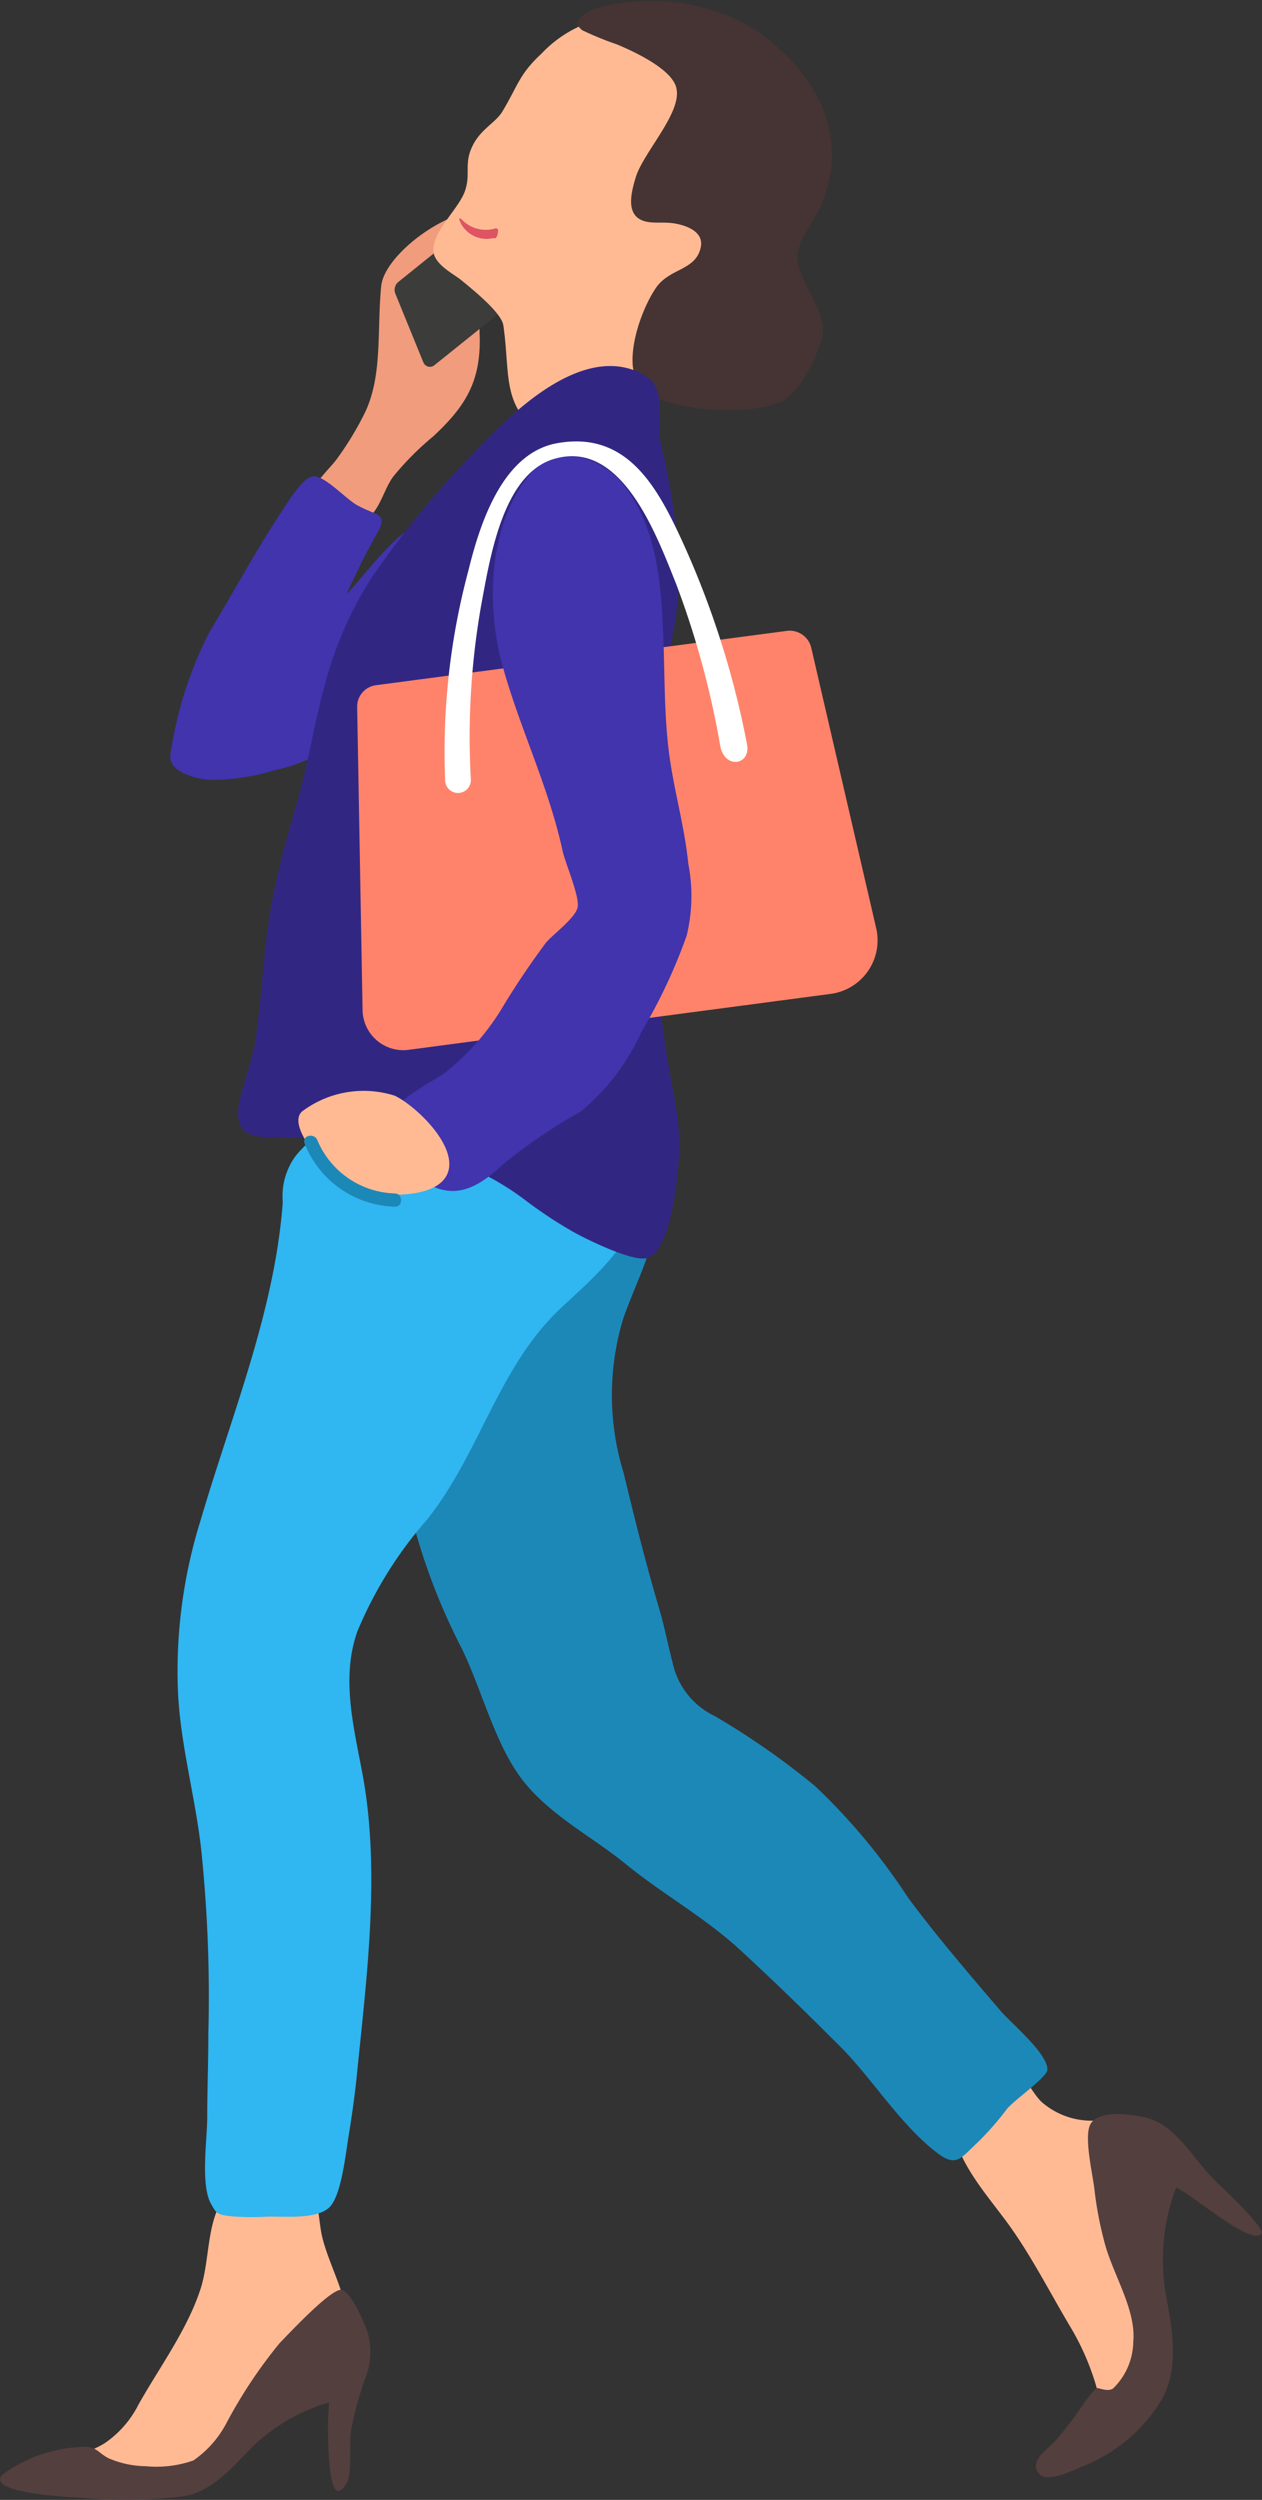 <?xml version="1.0" encoding="UTF-8"?> <svg xmlns="http://www.w3.org/2000/svg" viewBox="0 0 67.84 134.29"><rect x="0" y="0" width="67.84" height="134.29" fill="#333333" stroke="none"/> <defs> <style>.cls-1{fill:#ffba94;}.cls-2{fill:#533f3e;}.cls-3{fill:#1c88b8;}.cls-4{fill:#30b6f0;}.cls-5{fill:#f09c7d;}.cls-6{fill:#3c3c3b;}.cls-7{fill:#453433;}.cls-8{fill:#4134ad;}.cls-9{fill:#312783;}.cls-10{fill:#ff836b;}.cls-11{fill:#fff;}.cls-12{fill:#de5463;}</style> </defs> <title>сайт</title> <g id="Designed_by_freepik" data-name="Designed by freepik"> <path class="cls-1" d="M54,119.2C55.35,121,56.35,123,57.54,125a13.55,13.55,0,0,1,1.51,3.63c.2.71.23,1.44,1.09,1.29,2.21-.41,1.67-4.29,1.47-5.66-.58-3.88,3-9.82-2.9-10.34a4.07,4.07,0,0,1-2.71-1c-.53-.49-1-1.62-1.62-1.92-1.51-.71-3.1,1-3.2,2.41C51,115.56,52.75,117.53,54,119.2Z"></path> <path class="cls-2" d="M56,133c.46.3,1.81-.35,2.22-.52a8.66,8.66,0,0,0,4.22-3.56c1-1.79.56-3.89.21-5.79a11,11,0,0,1,.57-5.61c.69.21,4.06,3.19,4.58,2.47.25-.34-2.4-2.74-2.69-3.06-1-1.07-1.91-2.69-3.35-3.13-.86-.25-2.82-.51-3.18.39-.29.72.16,2.62.25,3.4a19.39,19.39,0,0,0,.58,3c.45,1.63,1.67,3.51,1.51,5.21a3.57,3.57,0,0,1-1.08,2.5c-.3.23-.87-.09-.92,0a5,5,0,0,0-.64.79,21.27,21.27,0,0,1-1.63,2.12C56.2,131.64,55.16,132.38,56,133Z"></path> <path class="cls-3" d="M21.26,77.51c.27,1.38.58,2.77.91,4.14a33.36,33.36,0,0,0,2.64,6.88c1.06,2.15,1.77,5.08,3.21,7s3.78,3.12,5.54,4.54c2,1.65,4.3,2.9,6.24,4.69s3.61,3.42,5.36,5.17,3.25,4.24,5.27,5.76c1,.74,1.24.21,2.08-.56a15.8,15.8,0,0,0,1.62-1.84c.34-.44,2.14-1.69,2.17-2.09.07-.84-1.94-2.52-2.48-3.14-1.71-2-3.43-4-5-6.11a33.27,33.27,0,0,0-5-6,40.93,40.93,0,0,0-5.39-3.76,4.14,4.14,0,0,1-2.27-2.86c-.26-1-.44-1.94-.72-2.9-.72-2.42-1.33-4.88-1.92-7.32a14.16,14.16,0,0,1,0-8.33c.89-2.49,2-4.21,1.8-7a13.31,13.31,0,0,0-.77-4.15c-.52-1.26-1.08-1-2.45-1.12-2.29-.15-4.71-.29-6.61,1.23-3.67,3-5.06,8.86-4.8,13.33C20.19,73.94,21.08,76.6,21.26,77.51Z"></path> <path class="cls-1" d="M5,133.82a12.31,12.31,0,0,0,3.63-.3,10.13,10.13,0,0,0,5.76-3.44c1.16-1.26,3.14-2.27,4-3.75,1.07-1.91-.8-4.52-1.13-6.46-.19-1.11-.1-2-1.07-2.71a3.08,3.08,0,0,0-3.44.16c-1.79,1.31-1.35,3.85-2,5.73-.72,2.15-2.19,4.14-3.3,6.11a5.53,5.53,0,0,1-1.8,2.07c-.83.54-1.88.66-2.59,1.39S4.73,133.79,5,133.82Z"></path> <path class="cls-4" d="M9.56,90.69c.1,3,1,6,1.29,9a76.25,76.25,0,0,1,.35,9.56c0,1.5-.06,3-.06,4.51,0,1.15-.37,3.61.2,4.62.31.57.37.61,1.28.69a14,14,0,0,0,1.83,0c1,0,2.67.14,3.29-.53s.84-2.84,1-3.8.34-2.22.45-3.34c.53-5.27,1.27-10.9.29-16.14-.47-2.51-1.15-5.14-.27-7.62a21.69,21.69,0,0,1,3.74-6c2.9-3.64,3.82-8.22,7.24-11.41,1.75-1.63,3.61-3.2,4.3-5.58C35,63,35.2,60,34,58.53S29.54,56.28,27.65,56a16.78,16.78,0,0,0-6.16,0,7.08,7.08,0,0,0-3,1c-.67.62-.8,2.09-1.06,2.93-.41,1.32-.7,1.16-1.51,2.13a3.64,3.64,0,0,0-.72,2.51c-.42,5.85-2.78,11.51-4.42,17.11A27.1,27.1,0,0,0,9.56,90.69Z"></path> <path class="cls-2" d="M4.14,134.16a26.48,26.48,0,0,0,5.77-.07c1.71-.33,2.72-1.76,3.91-2.89a10.12,10.12,0,0,1,3.87-2.15,20,20,0,0,0,.06,3.71c.08.58.27,1.6.85.69.37-.59.13-1.74.28-2.95a18.25,18.25,0,0,1,.79-2.83,3.8,3.8,0,0,0,.11-2.31c-.12-.43-.87-2.23-1.41-2.35s-2.8,2.31-3.34,2.86a25.91,25.91,0,0,0-2.86,4.3,5.63,5.63,0,0,1-1.77,2,6,6,0,0,1-2.57.31,5.18,5.18,0,0,1-2-.43c-.49-.25-.58-.53-1.12-.61a7.72,7.72,0,0,0-4.55,1.47C-.9,133.93,3.85,134.15,4.14,134.16Z"></path> <path class="cls-5" d="M19.92,27.71c.56-.56.75-1.47,1.22-2.11a15.67,15.67,0,0,1,2.15-2.16c1.71-1.59,2.53-2.9,2.5-5.27a7.52,7.52,0,0,1,.4-2.86A8.9,8.9,0,0,0,27,13c.25-3.88-6.28,0-6.51,2.38s.08,4.77-.86,6.76a16.85,16.85,0,0,1-1.54,2.54c-.33.46-1.69,1.71-1.48,2.38C15.92,27.83,19.07,28.54,19.92,27.71Z"></path> <path class="cls-6" d="M23.35,19.62l6.23-5a.56.56,0,0,0,.16-.63l-1.5-3.7a.39.39,0,0,0-.6-.15l-6.22,5a.55.55,0,0,0-.17.63l1.51,3.7A.38.38,0,0,0,23.35,19.62Z"></path> <path class="cls-1" d="M23.34,13.7c.2.58,1,1,1.42,1.32.81.66,2.21,1.81,2.3,2.47.42,2.92-.23,4.69,2.88,6.32,1.92,1,4.38,1.12,5-1.29.34-1.43.41-3.92,1.24-5.21s-.75-.81.54-1.42a8.32,8.32,0,0,0,4.58-7.35c0-3.09-1.72-6.29-4.78-7.19A10.63,10.63,0,0,0,32.64.94a6.55,6.55,0,0,0-3.53,1.94C27.9,4,27.86,4.57,27,6c-.41.67-1.34,1-1.74,2.18-.24.74,0,1.24-.24,2C24.74,11.19,23,12.62,23.34,13.7Z"></path> <path class="cls-7" d="M31.31,1.63a17.08,17.08,0,0,0,1.84.75c.87.36,3,1.33,3.21,2.36.31,1.32-1.8,3.47-2.19,4.8-.2.67-.51,1.77.18,2.21.5.32,1.17.15,1.82.24s1.68.42,1.5,1.29c-.26,1.27-1.69,1.11-2.42,2.2-.91,1.34-2,4.57-.52,5.59s5.45,1.29,7.23.52c1-.44,1.9-2.29,2.21-3.36.42-1.46-1.26-3-1.3-4.37,0-1.06,1-2.07,1.35-3,1.87-4.91-2-8.33-4.18-9.59a11,11,0,0,0-7.72-.9C31.64.54,30.58,1.1,31.31,1.63Z"></path> <path class="cls-8" d="M11.2,41.89a11.54,11.54,0,0,0,3.58-.52,8.74,8.74,0,0,0,5.61-3.91c1.26-2,3.05-5.3,3-7.74-.14-4.07-3.76,1.28-4.77,2.2.51-1.07,1-2.14,1.6-3.17.7-1.2.09-1-1-1.6-.61-.32-1.78-1.64-2.41-1.56s-1.62,1.85-2,2.39c-1.24,1.95-2.39,4.05-3.54,5.95a21.17,21.17,0,0,0-2.11,6.6C9,41.5,10.67,41.85,11.2,41.89Z"></path> <path class="cls-9" d="M14.33,61.09a40.82,40.82,0,0,1,8,.71,14.65,14.65,0,0,1,5.8,2.59,23.82,23.82,0,0,0,2.59,1.73c.67.39,3.29,1.69,4.06,1.46,1.29-.38,1.62-4.22,1.72-5.37.16-2-.52-4.27-.77-6.27-.57-4.39-1.38-8.55-1.21-12.94.15-4.2,2-8.16,2-12.36a36.16,36.16,0,0,0-1-6.81c-.27-1.36.45-3-1-3.74-2.89-1.55-6.34,1.47-8.16,3.34A50.73,50.73,0,0,0,20,31c-2.89,4.49-2.87,8.14-4.07,12.23C14,49.77,14.4,50.86,13.76,55.68,13.41,58.31,11.48,61,14.33,61.09Z"></path> <path class="cls-10" d="M22,56.39l22.65-3a2.9,2.9,0,0,0,2.45-3.53L43.61,34.8a1.19,1.19,0,0,0-1.31-.91L20.2,36.81a1.16,1.16,0,0,0-1,1.16l.29,16.28A2.19,2.19,0,0,0,22,56.39Z"></path> <path class="cls-8" d="M23.12,63.66c1.57.81,2.8-.07,3.95-1.14a28.83,28.83,0,0,1,4.13-2.8,11.79,11.79,0,0,0,3.27-4.27,29.15,29.15,0,0,0,2.44-5.18A9,9,0,0,0,37,46.4c-.21-2.11-.83-4.13-1.07-6.23-.2-1.75-.2-3.52-.25-5.28-.1-2.94-.21-6.16-2-8.64-1.32-1.85-4-2.57-5.46-.44-2,2.77-2.07,6.91-1.18,10.05.95,3.38,2.46,6.42,3.21,9.88.14.63.92,2.42.8,3s-1.35,1.47-1.71,1.91a43.63,43.63,0,0,0-2.46,3.68,13.11,13.11,0,0,1-3,3.33c-.42.32-2.59,1.4-2.66,2.07A5.55,5.55,0,0,0,23.12,63.66Z"></path> <path class="cls-1" d="M18.53,63.59c1.1.71,4.73,1,5.48-.45s-1.63-3.73-2.79-4.28a5.5,5.5,0,0,0-5,.86C15.37,60.56,17.76,63.08,18.53,63.59Z"></path> <path class="cls-11" d="M25.19,30.61c.61-2.48,1.82-6.27,4.75-6.8,3.7-.67,5.34,2.23,6.71,5.21A47.87,47.87,0,0,1,40.16,40c.19,1.11-1.2,1.33-1.44.08a47.4,47.4,0,0,0-2.38-8.73c-1.08-2.69-2.94-7.76-6.55-6.7-2.74.8-3.44,5.27-3.9,7.73a40.76,40.76,0,0,0-.58,9.48.69.69,0,1,1-1.38.09A37.67,37.67,0,0,1,25.19,30.61Z"></path> <path class="cls-3" d="M17.06,61.25a4.67,4.67,0,0,0,4.16,2.86c.45,0,.46.73,0,.71a5.37,5.37,0,0,1-4.84-3.38C16.2,61,16.89,60.83,17.06,61.25Z"></path> <path class="cls-12" d="M26.61,12.8h-.14a1.55,1.55,0,0,1-1.78-1c0-.11,0-.11.14,0a1.78,1.78,0,0,0,1.83.46c.05,0,.13.08.12.12S26.76,12.76,26.61,12.8Z"></path> </g> </svg> 
